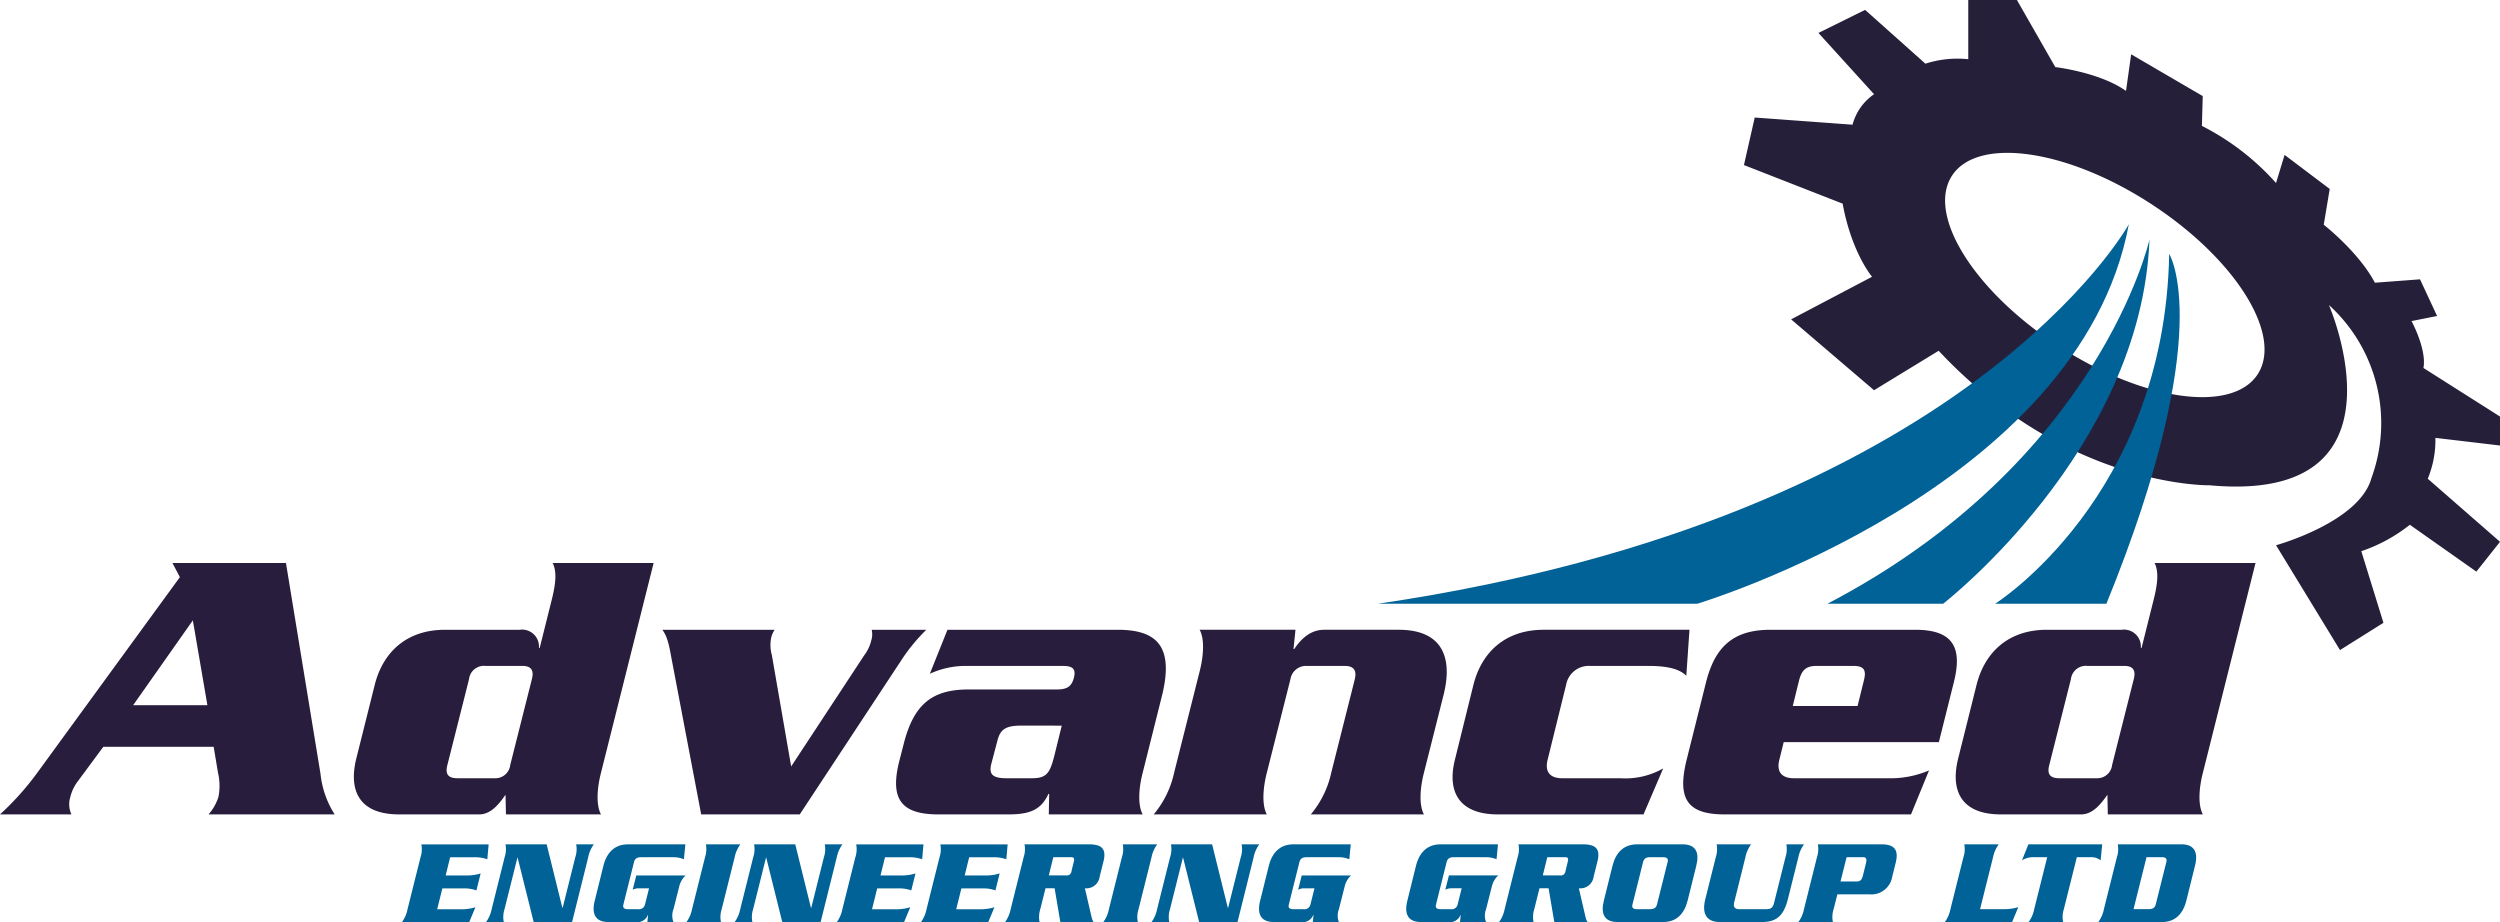 <svg xmlns="http://www.w3.org/2000/svg" xmlns:xlink="http://www.w3.org/1999/xlink" width="368.854" height="136.04" viewBox="0 0 368.854 136.04">
  <defs>
    <clipPath id="clip-path">
      <rect id="Rectangle_427" data-name="Rectangle 427" width="368.854" height="136.04" fill="none"/>
    </clipPath>
  </defs>
  <g id="Group_286" data-name="Group 286" clip-path="url(#clip-path)">
    <path id="Path_332" data-name="Path 332" d="M30.771,260.713a7.232,7.232,0,0,0,1.451-2.553,8.4,8.4,0,0,0-.059-3.593l-.638-3.827H15.242L11.3,256.072a6.322,6.322,0,0,0-.929,2.089,3.552,3.552,0,0,0,.173,2.553H0a41.116,41.116,0,0,0,5.5-6.145L26.54,225.706l-1.1-2.088H42.19l5.1,31.121a13.7,13.7,0,0,0,2.088,5.974Zm-2.318-28.632L19.644,244.6H30.6Z" transform="translate(0 -140.555)" fill="#281d3c"/>
    <path id="Path_333" data-name="Path 333" d="M177.016,254.568c-.64,2.489-.7,4.869,0,6.145H162.991l-.06-2.9c-.865,1.221-2.083,2.9-3.88,2.9H147.227c-5.912,0-7.477-3.538-6.318-8.232l2.726-10.892c1.216-4.815,4.691-8.117,10.373-8.117h11.012a2.492,2.492,0,0,1,2.838,2.666h.118l1.738-6.953c.637-2.491.809-4.289.173-5.566h14.894Zm-11.592-15.763h-5.447a2.216,2.216,0,0,0-2.435,1.969l-3.186,12.632c-.349,1.333.057,1.972,1.505,1.972h5.45a2.21,2.21,0,0,0,2.318-1.972l3.186-12.632c.349-1.332-.114-1.969-1.391-1.969" transform="translate(-88.344 -140.555)" fill="#281d3c"/>
    <path id="Path_334" data-name="Path 334" d="M298.006,255.13l-14.664,22.257H268.8l-4.234-22.257c-.406-2.03-.578-3.77-1.5-4.985h16.574a3.607,3.607,0,0,0-.521,1.215,5.546,5.546,0,0,0,.113,2.553l2.843,16.4,10.779-16.4a5.943,5.943,0,0,0,1.044-2.2,2.978,2.978,0,0,0,.059-1.565h8.056a26.692,26.692,0,0,0-4,4.985" transform="translate(-165.346 -157.228)" fill="#281d3c"/>
    <path id="Path_335" data-name="Path 335" d="M392.307,271.242c-.64,2.489-.7,4.869,0,6.145H378.453l.059-3.016h-.117c-1.1,2.376-2.781,3.016-5.909,3.016H362.17c-5.449,0-7.247-2.2-5.739-8l.64-2.494c1.449-5.618,4.055-7.939,9.5-7.939h13.041c1.505,0,2.2-.4,2.55-1.74.352-1.389-.288-1.735-1.678-1.735H366.4a12.652,12.652,0,0,0-5.5,1.159l2.605-6.493H388.6c5.621,0,8.405,2.261,6.551,9.736Zm-17.967-6.955c-2.435,0-3.075.7-3.479,2.261l-.869,3.305c-.408,1.561.059,2.2,2.262,2.2h3.711c2.2,0,2.664-.81,3.3-3.3l1.1-4.463Z" transform="translate(-223.713 -157.228)" fill="#281d3c"/>
    <path id="Path_336" data-name="Path 336" d="M498.127,271.242c-.64,2.489-.7,4.869,0,6.145H481.433a14.246,14.246,0,0,0,3.016-6.145l3.474-13.794c.288-1.218-.056-1.969-1.5-1.969h-5.677a2.322,2.322,0,0,0-2.318,1.969l-3.482,13.794c-.634,2.489-.7,4.869,0,6.145H458.255a14.243,14.243,0,0,0,3.011-6.145l3.767-14.951c.64-2.5.7-4.869,0-6.145h14.141l-.291,2.84H479c1.1-1.682,2.549-2.84,4.4-2.84h11.008c6.261,0,8.056,3.883,6.613,9.622Z" transform="translate(-288.036 -157.229)" fill="#281d3c"/>
    <path id="Path_337" data-name="Path 337" d="M611.45,256.928c-1.215-1.217-3.474-1.448-5.618-1.448h-8.579a3.393,3.393,0,0,0-3.535,2.783L591,269.272c-.464,1.794.291,2.78,2.142,2.78h8.579a11.294,11.294,0,0,0,6.316-1.448l-2.9,6.783h-21.5c-5.677,0-7.531-3.3-6.317-8.115l2.723-11.009c1.214-4.815,4.7-8.117,10.374-8.117h21.5Z" transform="translate(-362.649 -157.229)" fill="#281d3c"/>
    <path id="Path_338" data-name="Path 338" d="M706.3,266.719h-22.89l-.634,2.553c-.469,1.794.288,2.78,2.142,2.78h13.851a14.413,14.413,0,0,0,6.082-1.159l-2.664,6.494H674.658c-5.677,0-6.954-2.494-5.56-8.115l2.843-11.36c1.273-5.043,3.82-7.766,9.5-7.766h21.388c5.674,0,6.953,2.723,5.674,7.766Zm-12.633-11.24H688.28c-1.564,0-2.2.579-2.609,2.142l-.927,3.769h9.562l.93-3.769c.4-1.562,0-2.142-1.567-2.142" transform="translate(-420.236 -157.228)" fill="#281d3c"/>
    <path id="Path_339" data-name="Path 339" d="M813.295,254.568c-.64,2.489-.7,4.869,0,6.145h-14.03l-.056-2.9c-.871,1.221-2.086,2.9-3.885,2.9H783.5c-5.915,0-7.476-3.538-6.317-8.232l2.72-10.892c1.217-4.815,4.7-8.117,10.374-8.117H801.3a2.492,2.492,0,0,1,2.837,2.666h.115l1.74-6.953c.64-2.491.813-4.289.176-5.566h14.893ZM801.7,238.805h-5.445a2.218,2.218,0,0,0-2.435,1.969l-3.186,12.632c-.352,1.333.052,1.972,1.508,1.972h5.445a2.211,2.211,0,0,0,2.318-1.972l3.186-12.632c.352-1.332-.117-1.969-1.39-1.969" transform="translate(-488.277 -140.555)" fill="#281d3c"/>
    <path id="Path_340" data-name="Path 340" d="M804.258,61.458l-11.292-7.165c.5-2.771-1.761-6.921-1.761-6.921l3.773-.75-2.517-5.41-6.66.5c-2.388-4.533-7.546-8.553-7.546-8.553l.88-5.281-6.659-5.026L771.214,27a37.157,37.157,0,0,0-10.937-8.425l.123-4.4L749.84,8.014l-.76,5.4C745.19,10.656,738.648,9.9,738.648,9.9L732.985,0h-7.179V8.737a15.316,15.316,0,0,0-6.322.66l-8.9-7.941L703.7,4.86l8.206,9.039a7.928,7.928,0,0,0-3.175,4.5L694.3,17.34l-1.59,7.014,14.561,5.692c1.329,7.264,4.339,10.788,4.339,10.788L699.67,47.117l12.235,10.458,9.532-5.824C740.408,72.019,761.409,71.6,761.409,71.6c30.424,2.8,17.606-26.6,17.606-26.6A23.524,23.524,0,0,1,785.3,70.509c-1.76,6.541-14.083,9.937-14.083,9.937l9.433,15.465,6.411-4.024-3.265-10.562a23.711,23.711,0,0,0,7.162-3.9l9.811,6.915,3.494-4.4L793.6,70.632a14.907,14.907,0,0,0,1.127-6.028l9.532,1.128Zm-35.75-6.24c-3.767,5.8-16.911,3.945-29.368-4.146s-19.5-19.343-15.737-25.143,16.917-3.941,29.362,4.148,19.5,19.342,15.743,25.141" transform="translate(-435.405)" fill="#251f39"/>
    <path id="Path_341" data-name="Path 341" d="M818.166,100.841c-.663,35.87-25.677,51.619-25.677,51.619H808.9c16.412-40.287,9.265-51.619,9.265-51.619" transform="translate(-498.119 -63.384)" fill="#006296"/>
    <path id="Path_342" data-name="Path 342" d="M742.926,148.878H725.857c40.183-20.975,47.518-53.736,47.518-53.736-1.191,31.1-30.448,53.736-30.448,53.736" transform="translate(-456.237 -59.801)" fill="#006296"/>
    <path id="Path_343" data-name="Path 343" d="M594.453,145.067H547.335c87.093-12.837,110.784-55.988,110.784-55.988-7.279,39.046-63.666,55.988-63.666,55.988" transform="translate(-344.027 -55.991)" fill="#006296"/>
    <path id="Path_344" data-name="Path 344" d="M172.251,337.575a5.512,5.512,0,0,0-1.864-.3h-3.619l-.663,2.688h3.3a6.436,6.436,0,0,0,1.863-.3l-.627,2.508a5.1,5.1,0,0,0-1.72-.3h-3.3l-.77,3.082h3.619a7.107,7.107,0,0,0,2.024-.3l-.914,2.2h-9.926a4.809,4.809,0,0,0,.824-1.9l1.917-7.668a3.8,3.8,0,0,0,.125-1.9h9.926Z" transform="translate(-100.352 -210.797)" fill="#006296"/>
    <path id="Path_345" data-name="Path 345" d="M208.149,337.271l-2.383,9.567H200.1l-2.365-9.5H197.7l-1.9,7.6a3.758,3.758,0,0,0-.108,1.9h-2.616a4.81,4.81,0,0,0,.824-1.9l1.917-7.669a3.8,3.8,0,0,0,.125-1.9h6.074l2.312,9.352h.053l1.864-7.453a3.8,3.8,0,0,0,.125-1.9h2.616a4.8,4.8,0,0,0-.842,1.9" transform="translate(-121.361 -210.798)" fill="#006296"/>
    <path id="Path_346" data-name="Path 346" d="M248.415,341.625l-.842,3.315a2.637,2.637,0,0,0,0,1.9h-3.852l.107-1.039h-.036a1.678,1.678,0,0,1-1.846,1.039h-3.941c-1.953,0-2.545-1.182-2.043-3.171l1.272-5.124c.5-1.988,1.684-3.171,3.637-3.171h8.456l-.215,2.2a4.072,4.072,0,0,0-1.63-.3h-4.694c-.627,0-.914.233-1.039.717l-1.559,6.235c-.126.484.053.717.681.717h1.487a.9.9,0,0,0,1.021-.717l.591-2.365h-1.63a1.953,1.953,0,0,0-.789.215l.538-2.114h7.274a3.267,3.267,0,0,0-.949,1.666" transform="translate(-148.208 -210.798)" fill="#006296"/>
    <path id="Path_347" data-name="Path 347" d="M279.778,337.271l-1.917,7.669a3.758,3.758,0,0,0-.108,1.9h-5.088a4.81,4.81,0,0,0,.824-1.9l1.917-7.669a3.8,3.8,0,0,0,.125-1.9h5.088a4.805,4.805,0,0,0-.842,1.9" transform="translate(-171.383 -210.798)" fill="#006296"/>
    <path id="Path_348" data-name="Path 348" d="M306.881,337.271l-2.383,9.567h-5.661l-2.365-9.5h-.036l-1.9,7.6a3.758,3.758,0,0,0-.108,1.9h-2.616a4.81,4.81,0,0,0,.824-1.9l1.917-7.669a3.8,3.8,0,0,0,.125-1.9h6.074l2.312,9.352h.053l1.864-7.453a3.8,3.8,0,0,0,.125-1.9h2.616a4.8,4.8,0,0,0-.842,1.9" transform="translate(-183.419 -210.798)" fill="#006296"/>
    <path id="Path_349" data-name="Path 349" d="M344.971,337.575a5.511,5.511,0,0,0-1.864-.3h-3.619l-.663,2.688h3.3a6.437,6.437,0,0,0,1.863-.3l-.627,2.508a5.1,5.1,0,0,0-1.72-.3h-3.3l-.77,3.082h3.619a7.105,7.105,0,0,0,2.024-.3l-.914,2.2h-9.926a4.81,4.81,0,0,0,.824-1.9l1.917-7.668a3.8,3.8,0,0,0,.125-1.9h9.926Z" transform="translate(-208.915 -210.797)" fill="#006296"/>
    <path id="Path_350" data-name="Path 350" d="M378.4,337.575a5.512,5.512,0,0,0-1.864-.3h-3.619l-.663,2.688h3.3a6.436,6.436,0,0,0,1.863-.3l-.627,2.508a5.1,5.1,0,0,0-1.72-.3h-3.3l-.77,3.082h3.619a7.1,7.1,0,0,0,2.024-.3l-.914,2.2H365.8a4.808,4.808,0,0,0,.824-1.9l1.917-7.668a3.8,3.8,0,0,0,.125-1.9h9.926Z" transform="translate(-229.924 -210.797)" fill="#006296"/>
    <path id="Path_351" data-name="Path 351" d="M413.183,340.12A1.986,1.986,0,0,1,411,341.858l.967,4.174a2.827,2.827,0,0,0,.3.806h-4.891l-.842-4.981h-1.344l-.77,3.082a3.757,3.757,0,0,0-.107,1.9h-5.088a4.8,4.8,0,0,0,.824-1.9l1.917-7.669a3.8,3.8,0,0,0,.126-1.9h9.46c1.881,0,2.67.609,2.186,2.544Zm-4.3-2.849h-2.544l-.663,2.687h2.544a.688.688,0,0,0,.806-.645l.341-1.4c.125-.537-.018-.645-.484-.645" transform="translate(-250.933 -210.798)" fill="#006296"/>
    <path id="Path_352" data-name="Path 352" d="M445.36,337.271l-1.917,7.669a3.758,3.758,0,0,0-.107,1.9h-5.088a4.8,4.8,0,0,0,.824-1.9l1.917-7.669a3.8,3.8,0,0,0,.126-1.9H446.2a4.806,4.806,0,0,0-.842,1.9" transform="translate(-275.46 -210.798)" fill="#006296"/>
    <path id="Path_353" data-name="Path 353" d="M472.462,337.271l-2.383,9.567h-5.661l-2.365-9.5h-.036l-1.9,7.6a3.757,3.757,0,0,0-.108,1.9h-2.616a4.811,4.811,0,0,0,.824-1.9l1.917-7.669a3.8,3.8,0,0,0,.125-1.9h6.074l2.312,9.352h.054l1.864-7.453a3.8,3.8,0,0,0,.125-1.9H473.3a4.8,4.8,0,0,0-.843,1.9" transform="translate(-287.495 -210.798)" fill="#006296"/>
    <path id="Path_354" data-name="Path 354" d="M512.727,341.625l-.842,3.315a2.636,2.636,0,0,0,0,1.9h-3.852l.107-1.039H508.1a1.677,1.677,0,0,1-1.845,1.039h-3.941c-1.953,0-2.544-1.182-2.043-3.171l1.272-5.124c.5-1.988,1.684-3.171,3.637-3.171h8.456l-.215,2.2a4.068,4.068,0,0,0-1.63-.3H507.1c-.627,0-.914.233-1.039.717l-1.559,6.235c-.125.484.054.717.681.717h1.487a.9.9,0,0,0,1.021-.717l.591-2.365h-1.63a1.951,1.951,0,0,0-.788.215l.537-2.114h7.274a3.272,3.272,0,0,0-.95,1.666" transform="translate(-314.341 -210.798)" fill="#006296"/>
    <path id="Path_355" data-name="Path 355" d="M571.184,341.625l-.842,3.315a2.639,2.639,0,0,0,0,1.9H566.49l.107-1.039h-.036a1.677,1.677,0,0,1-1.845,1.039h-3.941c-1.953,0-2.544-1.182-2.042-3.171L560,338.543c.5-1.988,1.684-3.171,3.637-3.171H572.1l-.215,2.2a4.07,4.07,0,0,0-1.63-.3h-4.694c-.628,0-.914.233-1.039.717l-1.559,6.235c-.125.484.054.717.681.717h1.487a.9.9,0,0,0,1.021-.717l.591-2.365h-1.63a1.951,1.951,0,0,0-.788.215l.537-2.114h7.274a3.271,3.271,0,0,0-.95,1.666" transform="translate(-351.085 -210.798)" fill="#006296"/>
    <path id="Path_356" data-name="Path 356" d="M609.393,340.12a1.986,1.986,0,0,1-2.186,1.738l.968,4.174a2.842,2.842,0,0,0,.3.806h-4.891l-.842-4.981H601.4l-.771,3.082a3.751,3.751,0,0,0-.107,1.9h-5.088a4.81,4.81,0,0,0,.824-1.9l1.917-7.669a3.8,3.8,0,0,0,.126-1.9h9.46c1.881,0,2.67.609,2.186,2.544Zm-4.3-2.849h-2.544l-.663,2.687h2.544a.688.688,0,0,0,.806-.645l.341-1.4c.126-.537-.018-.645-.484-.645" transform="translate(-374.261 -210.798)" fill="#006296"/>
    <path id="Path_357" data-name="Path 357" d="M649.135,343.667c-.5,1.988-1.666,3.171-3.619,3.171h-6.7c-1.953,0-2.544-1.183-2.042-3.171l1.272-5.124c.5-1.989,1.684-3.171,3.637-3.171h6.7c1.953,0,2.526,1.182,2.024,3.171Zm-3.637-6.4h-1.9c-.627,0-.914.233-1.039.717L641,344.223c-.126.484.053.717.681.717h1.9c.627,0,.914-.233,1.039-.717l1.559-6.235c.125-.484-.054-.717-.681-.717" transform="translate(-400.137 -210.798)" fill="#006296"/>
    <path id="Path_358" data-name="Path 358" d="M690.8,337.271l-1.541,6.163c-.609,2.436-1.648,3.4-3.834,3.4h-6.2c-1.756,0-2.759-.968-2.15-3.4l1.54-6.163a3.8,3.8,0,0,0,.126-1.9h5.088a4.8,4.8,0,0,0-.842,1.9l-1.649,6.629c-.179.734.09,1.039.753,1.039h3.87c.77,0,1.057-.162,1.254-.932l1.684-6.737a3.8,3.8,0,0,0,.125-1.9h2.616a4.806,4.806,0,0,0-.842,1.9" transform="translate(-425.465 -210.798)" fill="#006296"/>
    <path id="Path_359" data-name="Path 359" d="M728.179,340.12a3.128,3.128,0,0,1-3.351,2.634H720.08l-.555,2.186a3.748,3.748,0,0,0-.107,1.9h-5.089a4.811,4.811,0,0,0,.824-1.9l1.917-7.669a3.8,3.8,0,0,0,.126-1.9h9.352c1.881,0,2.634.734,2.132,2.741Zm-4.372-2.849h-2.365l-.9,3.583h2.365c.573,0,.788-.251.949-.9l.43-1.738c.179-.753.054-.95-.484-.95" transform="translate(-448.991 -210.798)" fill="#006296"/>
    <path id="Path_360" data-name="Path 360" d="M782.423,346.838H772.5a4.814,4.814,0,0,0,.824-1.9l1.917-7.669a3.8,3.8,0,0,0,.125-1.9h5.088a4.8,4.8,0,0,0-.842,1.9l-1.917,7.669h3.619a7.092,7.092,0,0,0,2.024-.3Z" transform="translate(-485.553 -210.798)" fill="#006296"/>
    <path id="Path_361" data-name="Path 361" d="M814.734,337.737a2.157,2.157,0,0,0-1.487-.466h-2.024l-1.917,7.669a3.752,3.752,0,0,0-.107,1.9h-5.089a4.813,4.813,0,0,0,.824-1.9l1.917-7.669h-2.025a3.092,3.092,0,0,0-1.7.466l.95-2.365h10.893Z" transform="translate(-504.803 -210.798)" fill="#006296"/>
    <path id="Path_362" data-name="Path 362" d="M846.452,343.667c-.5,1.988-1.666,3.171-3.619,3.171h-9.37a4.81,4.81,0,0,0,.824-1.9l1.917-7.669a3.8,3.8,0,0,0,.125-1.9h9.37c1.953,0,2.526,1.182,2.025,3.171Zm-3.637-6.4h-2.239l-1.917,7.669H840.9c.627,0,.914-.233,1.039-.717l1.559-6.235c.125-.484-.054-.717-.681-.717" transform="translate(-523.873 -210.798)" fill="#006296"/>
  </g>
</svg>
